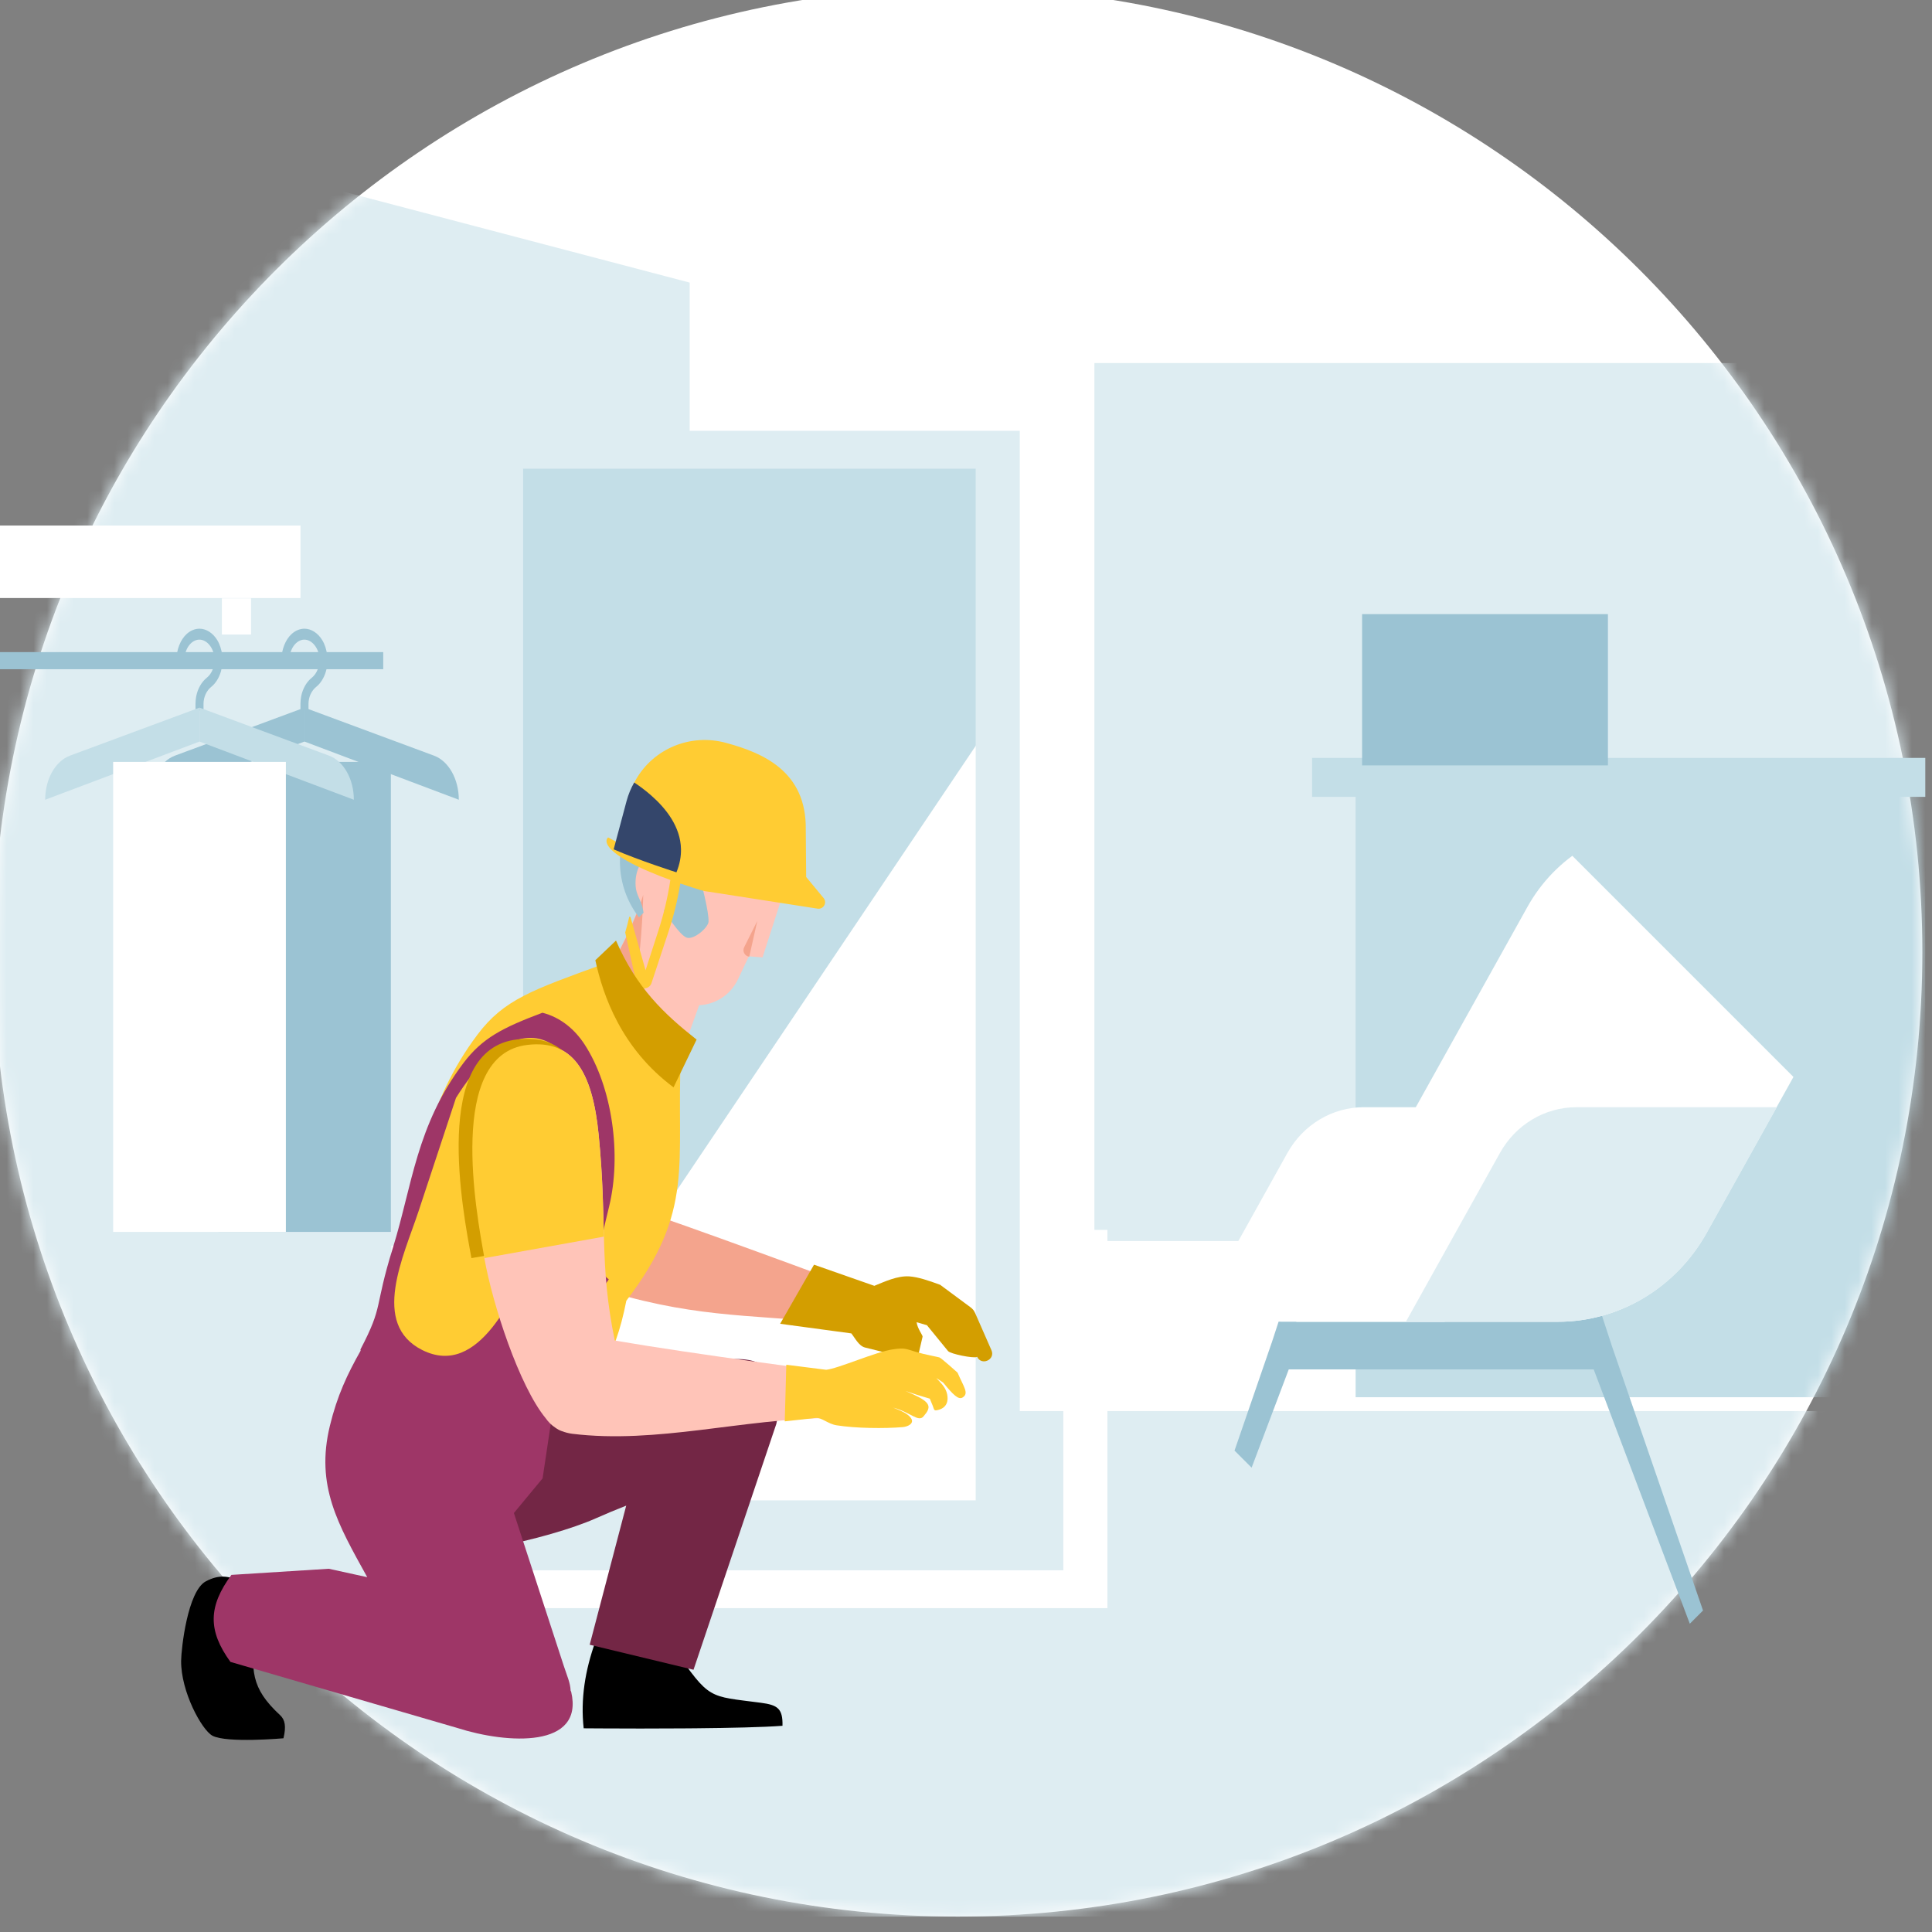 <svg width="144" height="144" viewBox="0 0 144 144" fill="none" xmlns="http://www.w3.org/2000/svg">
<rect x="0" y="0" width="144" height="144" fill="#808080" stroke="none"/>
<g clip-path="url(#clip0_673_7092)">
<g clip-path="url(#clip1_673_7092)">
<g clip-path="url(#clip2_673_7092)">
<path fill-rule="evenodd" clip-rule="evenodd" d="M143.28 70.961C143.28 110.665 111.094 142.851 71.39 142.851C31.686 142.851 -0.5 110.665 -0.5 70.961C-0.5 31.257 31.686 -0.929 71.39 -0.929C111.094 -0.929 143.28 31.257 143.28 70.961Z" fill="white"/>
<mask id="mask0_673_7092" style="mask-type:luminance" maskUnits="userSpaceOnUse" x="-1" y="-1" width="145" height="144">
<path fill-rule="evenodd" clip-rule="evenodd" d="M143.28 70.961C143.28 110.665 111.094 142.851 71.39 142.851C31.686 142.851 -0.5 110.665 -0.5 70.961C-0.5 31.257 31.686 -0.929 71.39 -0.929C111.094 -0.929 143.28 31.257 143.28 70.961Z" fill="white"/>
</mask>
<g mask="url(#mask0_673_7092)">
<path fill-rule="evenodd" clip-rule="evenodd" d="M51.405 21.063L-2.445 6.909V116.608H51.405V21.063Z" fill="#DEEDF2"/>
<path fill-rule="evenodd" clip-rule="evenodd" d="M81.57 92.497H151.031V27.059H81.57V92.497Z" fill="#DEEDF2"/>
<path fill-rule="evenodd" clip-rule="evenodd" d="M101.039 104.141H149.421V58.203H101.039V104.141Z" fill="#C3DEE7"/>
<path fill-rule="evenodd" clip-rule="evenodd" d="M-3.191 142.851H150.363V105.175H-3.191V142.851Z" fill="#DEEDF2"/>
</g>
<g clip-path="url(#clip3_673_7092)">
<g clip-path="url(#clip4_673_7092)">
<path fill-rule="evenodd" clip-rule="evenodd" d="M79.255 117.041V91.667H82.541V119.863H29.176V92.845H32.462V117.041H79.255Z" fill="white"/>
<path fill-rule="evenodd" clip-rule="evenodd" d="M37.348 113.239H74.365V33.522H37.348V113.239Z" fill="#C3DEE7"/>
<path fill-rule="evenodd" clip-rule="evenodd" d="M74.365 53.151V113.239H37.348V108.198L74.365 53.151Z" fill="white"/>
<path fill-rule="evenodd" clip-rule="evenodd" d="M35.703 114.65H76.007V32.111H35.703V114.65ZM38.992 111.828H72.722V34.933H38.992V111.828Z" fill="#DEEDF2"/>
</g>
</g>
<g clip-path="url(#clip5_673_7092)">
<g clip-path="url(#clip6_673_7092)">
<path fill-rule="evenodd" clip-rule="evenodd" d="M96.056 102.068H118.785L126.696 123.001H127.954L120.144 100.332L119.309 97.779H95.538L94.775 100.114H94.772L86.887 123.002H88.145L96.056 102.068Z" fill="#9BC3D3"/>
<path fill-rule="evenodd" clip-rule="evenodd" d="M134.015 79.657L127.204 91.878C124.915 95.987 120.683 98.518 116.104 98.518H96.613L113.847 67.593C115.927 63.861 119.771 61.562 123.931 61.562C132.895 61.562 138.497 71.615 134.015 79.657" fill="white"/>
<path fill-rule="evenodd" clip-rule="evenodd" d="M95.595 98.517H107.681L116.594 82.524H101.654C99.305 82.524 97.134 83.823 95.959 85.93L92.27 92.551C90.792 95.202 92.64 98.517 95.595 98.517" fill="white"/>
<path fill-rule="evenodd" clip-rule="evenodd" d="M104.785 98.518H116.12C120.699 98.518 124.931 95.987 127.221 91.879L132.434 82.526H117.493C115.144 82.526 112.973 83.824 111.799 85.932L104.785 98.518Z" fill="#DEEDF2"/>
</g>
</g>
<path fill-rule="evenodd" clip-rule="evenodd" d="M-11.102 44.573H22.398V39.171H-11.102V44.573Z" fill="white"/>
<path fill-rule="evenodd" clip-rule="evenodd" d="M16.539 47.295H18.71V44.594H16.539V47.295Z" fill="white"/>
<g clip-path="url(#clip7_673_7092)">
<g clip-path="url(#clip8_673_7092)">
<path fill-rule="evenodd" clip-rule="evenodd" d="M22.698 46.859C23.201 46.862 23.694 47.181 24.015 47.706C24.406 48.345 24.52 49.279 24.286 50.063C24.145 50.536 23.889 50.94 23.563 51.2C23.231 51.466 22.994 51.932 22.993 52.462V52.967H22.394C22.394 52.612 22.38 52.252 22.446 51.91C22.558 51.329 22.851 50.822 23.235 50.518C23.62 50.214 23.863 49.623 23.802 48.992C23.727 48.211 23.154 47.568 22.534 47.688C22.18 47.756 21.856 48.071 21.694 48.51C21.617 48.717 21.577 48.948 21.576 49.18L21.575 49.191L20.976 49.189C20.977 48.43 21.269 47.684 21.732 47.258C22.01 47.003 22.342 46.864 22.681 46.859C22.687 46.859 22.693 46.859 22.698 46.859Z" fill="#9BC3D3"/>
<path fill-rule="evenodd" clip-rule="evenodd" d="M22.693 52.742V55.272L18.023 57.033L17.723 57.146L17.563 57.206L16.25 57.701L14.085 58.517L13.929 58.576L11.191 59.609C11.191 58.072 11.949 56.726 13.041 56.321L13.929 55.991L14.085 55.934L16.835 54.914L17.013 54.848L17.136 54.803L17.563 54.644L22.693 52.742Z" fill="#9BC3D3"/>
<path fill-rule="evenodd" clip-rule="evenodd" d="M34.197 59.608L22.695 55.272V52.742L32.347 56.321C33.439 56.725 34.197 58.072 34.197 59.608Z" fill="#9BC3D3"/>
<path fill-rule="evenodd" clip-rule="evenodd" d="M16.258 91.819H29.132V56.788H16.258V91.819Z" fill="#9BC3D3"/>
</g>
</g>
<g clip-path="url(#clip9_673_7092)">
<g clip-path="url(#clip10_673_7092)">
<path fill-rule="evenodd" clip-rule="evenodd" d="M14.874 46.859C15.377 46.862 15.87 47.181 16.191 47.706C16.581 48.345 16.695 49.279 16.462 50.063C16.321 50.536 16.065 50.94 15.739 51.2C15.407 51.466 15.17 51.932 15.169 52.462V52.967H14.57C14.57 52.612 14.556 52.252 14.622 51.91C14.733 51.329 15.027 50.822 15.411 50.518C15.796 50.214 16.039 49.623 15.978 48.992C15.903 48.211 15.33 47.568 14.71 47.688C14.355 47.756 14.032 48.071 13.87 48.51C13.793 48.717 13.753 48.948 13.751 49.18L13.751 49.191L13.152 49.189C13.153 48.43 13.445 47.684 13.908 47.258C14.186 47.003 14.518 46.864 14.857 46.859C14.863 46.859 14.869 46.859 14.874 46.859Z" fill="#9BC3D3"/>
<path fill-rule="evenodd" clip-rule="evenodd" d="M14.869 52.742V55.272L10.199 57.033L9.899 57.146L9.739 57.206L8.426 57.701L6.261 58.517L6.105 58.576L3.367 59.609C3.367 58.072 4.125 56.726 5.217 56.321L6.105 55.991L6.261 55.934L9.011 54.914L9.189 54.848L9.312 54.803L9.739 54.644L14.869 52.742Z" fill="#C3DEE7"/>
<path fill-rule="evenodd" clip-rule="evenodd" d="M26.373 59.608L14.871 55.272V52.742L24.523 56.321C25.615 56.725 26.373 58.072 26.373 59.608Z" fill="#C3DEE7"/>
<path fill-rule="evenodd" clip-rule="evenodd" d="M8.434 91.819H21.308V56.788H8.434V91.819Z" fill="white"/>
</g>
</g>
<path fill-rule="evenodd" clip-rule="evenodd" d="M-6.492 49.88H28.564V48.605H-6.492V49.88Z" fill="#9BC3D3"/>
<path fill-rule="evenodd" clip-rule="evenodd" d="M97.797 59.395H152.669V56.489H97.797V59.395Z" fill="#C3DEE7"/>
<path fill-rule="evenodd" clip-rule="evenodd" d="M101.523 57.048H119.846V45.774H101.523V57.048Z" fill="#9BC3D3"/>
<g clip-path="url(#clip11_673_7092)">
<path fill-rule="evenodd" clip-rule="evenodd" d="M47.749 67.219C46.816 65.648 46.617 63.669 47.385 61.861C48.666 58.843 52.155 57.433 55.173 58.714C57.959 59.897 59.375 62.963 58.567 65.802C58.507 66.108 58.429 66.41 58.338 66.707L58.338 66.707L58.336 66.714L58.336 66.716C58.308 66.805 58.28 66.893 58.25 66.98L56.836 71.359L55.858 71.282L55.848 71.28L55.848 71.28C55.795 71.345 55.767 71.38 55.767 71.38L55.501 71.941L55.006 72.989C54.842 73.336 54.621 73.651 54.355 73.921C54.167 74.113 53.955 74.282 53.724 74.425C53.452 74.592 53.157 74.721 52.853 74.805C52.694 74.85 52.532 74.882 52.369 74.902C52.282 74.913 52.197 74.92 52.111 74.924L52.11 74.924L49.65 81.745C49.65 81.745 47.456 81.505 45.523 80.136C44.354 79.31 43.28 78.069 42.843 76.22C42.843 76.22 46.321 71.431 47.749 67.219Z" fill="#FFC4B8"/>
<path fill-rule="evenodd" clip-rule="evenodd" d="M45.577 80.066C44.407 79.24 43.333 77.999 42.896 76.15C42.896 76.15 46.635 71.024 47.941 66.699C47.941 66.699 47.836 75.326 45.577 80.066ZM55.846 71.306C55.509 71.267 55.313 70.906 55.465 70.602L56.444 68.646L55.846 71.306Z" fill="#F4A48D"/>
<path fill-rule="evenodd" clip-rule="evenodd" d="M48.78 63.855C48.713 63.845 48.646 63.842 48.578 63.847C47.824 63.901 47.287 64.899 47.379 66.074C47.422 66.619 47.674 66.948 47.838 67.467C47.917 67.716 47.969 68.027 47.969 68.027L47.625 68.372C46.841 67.356 46.333 66.109 46.226 64.739C46.142 63.67 46.311 62.642 46.683 61.71C46.99 60.94 47.436 60.236 47.992 59.632C48.646 58.921 49.453 58.348 50.366 57.965C51.033 57.686 51.758 57.508 52.522 57.453C54.555 57.306 56.451 58.06 57.812 59.376C58.378 59.922 58.851 60.565 59.202 61.282C59.272 61.422 59.336 61.565 59.395 61.71L59.402 62.957L58.808 63.524L56.985 62.644L53.954 61.182L53.278 62.304L52.026 64.38L51.93 64.54C52.285 65.815 52.849 67.974 52.81 68.7C52.788 69.12 51.766 70.035 51.211 69.895C50.659 69.755 49.493 67.879 49.48 67.859C49.916 67.484 50.178 66.727 50.111 65.877L50.111 65.875L50.109 65.851L50.108 65.842L50.106 65.824L50.105 65.814L50.104 65.798L50.103 65.788L50.101 65.772L50.1 65.761L50.098 65.746L50.097 65.735L50.095 65.72L50.094 65.709L50.092 65.694L50.09 65.683L50.088 65.667L50.087 65.658L50.084 65.64L50.083 65.632L50.079 65.607L50.079 65.607L50.075 65.581L50.073 65.574L50.07 65.556L50.068 65.547L50.066 65.531L50.064 65.521L50.061 65.506L50.059 65.495L50.056 65.481L50.054 65.47L50.051 65.456L50.048 65.445L50.045 65.431L50.043 65.421L50.04 65.406L50.038 65.396L50.034 65.38L50.032 65.372L50.027 65.353L50.026 65.348L50.02 65.323L50.019 65.319L50.014 65.299L50.011 65.291L50.007 65.276L50.005 65.266L50.001 65.252L49.998 65.242L49.994 65.228L49.991 65.219L49.987 65.205L49.984 65.195L49.98 65.181L49.977 65.172L49.972 65.158L49.97 65.148L49.965 65.134L49.962 65.126L49.957 65.109L49.955 65.103L49.947 65.08L49.946 65.079L49.939 65.057L49.936 65.05L49.931 65.035L49.928 65.026L49.922 65.013L49.919 65.004L49.914 64.991L49.91 64.981L49.905 64.969L49.902 64.959L49.897 64.947L49.893 64.938L49.888 64.925L49.884 64.916L49.879 64.903L49.875 64.894L49.869 64.881L49.866 64.873L49.858 64.856L49.856 64.852L49.847 64.831L49.844 64.826L49.837 64.811L49.834 64.803L49.827 64.79L49.823 64.782L49.817 64.77L49.813 64.761L49.807 64.749L49.803 64.741L49.797 64.729L49.793 64.721L49.787 64.709L49.782 64.701L49.776 64.689L49.772 64.681L49.765 64.669L49.761 64.662L49.753 64.648L49.75 64.642L49.739 64.624L49.737 64.62L49.728 64.605L49.724 64.598L49.717 64.586L49.713 64.578L49.706 64.567L49.701 64.559L49.694 64.549L49.689 64.541L49.683 64.531L49.678 64.523L49.671 64.513L49.666 64.505L49.659 64.495L49.654 64.487L49.647 64.477L49.642 64.47L49.635 64.459L49.63 64.453L49.619 64.438L49.618 64.436L49.606 64.419L49.601 64.413L49.593 64.402L49.588 64.396L49.581 64.386L49.575 64.379L49.568 64.37L49.562 64.362L49.556 64.354L49.55 64.347L49.543 64.338L49.537 64.331L49.529 64.322L49.524 64.315L49.516 64.307L49.511 64.3L49.503 64.291L49.497 64.285L49.488 64.275L49.484 64.27L49.471 64.256L49.466 64.251L49.457 64.241L49.452 64.235L49.444 64.227L49.438 64.221L49.43 64.213L49.424 64.207L49.416 64.2L49.41 64.193L49.402 64.186L49.396 64.18L49.388 64.173L49.382 64.167L49.374 64.16L49.368 64.154L49.36 64.147L49.354 64.141L49.345 64.134L49.339 64.129L49.327 64.118L49.325 64.117L49.321 64.113L49.311 64.105L49.304 64.1L49.296 64.093L49.289 64.088L49.282 64.082L49.275 64.076L49.267 64.07L49.26 64.065L49.252 64.059L49.245 64.054L49.237 64.049L49.23 64.044L49.222 64.038L49.215 64.033L49.207 64.028L49.2 64.023L49.192 64.018L49.185 64.013L49.176 64.008L49.17 64.004L49.166 64.002L49.155 63.995L49.148 63.991L49.14 63.986L49.132 63.981L49.124 63.977L49.117 63.973L49.109 63.969L49.101 63.964L49.093 63.96L49.086 63.956L49.078 63.952L49.07 63.948L49.062 63.945L49.054 63.941L49.047 63.937L49.039 63.934L49.031 63.93L49.023 63.926L49.015 63.923L49.007 63.92L49.001 63.917L48.992 63.913L48.983 63.91L48.976 63.907L48.967 63.904L48.96 63.901L48.951 63.898L48.944 63.896L48.935 63.893L48.928 63.89L48.919 63.888L48.912 63.885L48.903 63.883L48.896 63.881L48.887 63.878L48.879 63.876L48.87 63.874L48.863 63.872L48.854 63.87L48.847 63.868L48.838 63.866L48.833 63.865L48.822 63.863L48.81 63.86L48.806 63.859L48.796 63.858L48.79 63.857L48.78 63.855Z" fill="#9BC3D3"/>
<path fill-rule="evenodd" clip-rule="evenodd" d="M46.832 59.486C46.966 58.985 47.161 58.517 47.408 58.087C48.706 55.829 51.43 54.642 54.1 55.366C56.798 56.097 60.124 57.451 60.058 61.836L60.058 61.839L60.072 63.604L60.083 64.838L60.087 65.366L60.087 65.366L61.4 66.952C61.654 67.294 61.386 67.769 60.961 67.729L52.874 66.471C52.656 66.451 52.441 66.409 52.231 66.345C51.904 66.245 51.355 66.073 50.706 65.85C50.506 67.077 50.21 68.286 49.819 69.466L48.559 73.273C48.554 73.288 48.549 73.303 48.543 73.318C48.458 73.518 48.265 73.655 48.042 73.67C47.861 73.682 47.691 73.612 47.571 73.49C47.496 73.412 47.442 73.314 47.417 73.204L46.599 69.499C46.711 69.12 46.813 68.729 46.903 68.327L46.987 68.334L47.137 68.863L48.117 72.316L49.078 69.347C49.476 68.12 49.772 66.863 49.964 65.587C48.86 65.185 47.617 64.676 46.697 64.143C44.602 62.93 45.327 62.416 45.327 62.416C45.327 62.416 45.557 62.545 45.959 62.755L46.832 59.486L46.832 59.486Z" fill="#FFCC33"/>
<path fill-rule="evenodd" clip-rule="evenodd" d="M50.418 65.018C50.418 65.018 47.689 64.152 45.739 63.305L46.699 59.712C46.832 59.215 47.026 58.75 47.271 58.323C47.666 58.586 48.107 58.91 48.539 59.291C49.66 60.274 50.721 61.633 50.757 63.281C50.769 63.829 50.668 64.41 50.418 65.018Z" fill="#34466B"/>
<path fill-rule="evenodd" clip-rule="evenodd" d="M46.827 96.668C53.281 98.383 57.517 97.969 64.289 98.865C64.622 96.757 64.658 97.487 65.15 96.502C65.15 96.502 54.288 92.459 48.898 90.601C47.931 90.266 44.785 85.625 44.198 85.658C41.512 85.812 38.747 88.741 40.478 91.805C41.022 92.768 46.565 96.575 46.827 96.668Z" fill="#F4A48D"/>
<path fill-rule="evenodd" clip-rule="evenodd" d="M70.024 95.745C70.019 95.743 70.015 95.74 70.01 95.739C69.259 95.46 68.415 95.174 67.771 95.134C66.879 95.08 65.975 95.512 65.166 95.838L65.12 95.821L60.672 94.263L58.147 98.667L63.452 99.384C63.722 99.717 64.01 100.321 64.473 100.436L67.264 101.129C67.65 101.225 68.399 101.199 68.489 100.81L68.764 99.627C68.787 99.529 68.381 99.034 68.318 98.551L69.087 98.772L70.662 100.7C70.84 100.916 72.546 101.256 72.801 101.143C72.811 101.138 72.821 101.133 72.831 101.128C73.152 101.822 74.207 101.346 73.896 100.636L72.679 97.863C72.666 97.833 72.651 97.807 72.635 97.781C72.593 97.682 72.489 97.551 72.333 97.435L70.073 95.761L70.024 95.745Z" fill="#D39E00"/>
<path fill-rule="evenodd" clip-rule="evenodd" d="M44.99 71.851C39.687 73.784 37.564 74.487 35.589 77.115C31.639 82.368 31.298 87.401 29.671 92.648C28.044 97.895 28.915 97.441 26.934 101.237C31.713 104.469 35.738 106.104 40.733 106.87C44.48 103.28 45.81 101.359 46.684 96.949C51.823 90.184 50.397 86.855 50.744 78.655L44.99 71.851Z" fill="#FFCC33"/>
<path fill-rule="evenodd" clip-rule="evenodd" d="M45.913 70.104C47.438 73.625 49.492 75.573 51.92 77.485L50.203 81.044C46.325 78.162 44.949 74.227 44.373 71.569L45.913 70.104Z" fill="#D39E00"/>
<path fill-rule="evenodd" clip-rule="evenodd" d="M15.348 117.86C16.26 117.381 17.013 117.372 18.131 117.979C19.067 118.487 19.172 119.563 18.995 121.488C18.718 124.505 18.662 125.789 20.883 127.845C21.244 128.178 21.341 128.679 21.127 129.561C21.127 129.561 16.899 129.937 15.835 129.37C15.045 128.949 13.475 126.087 13.5 123.777C13.51 122.898 13.978 118.58 15.348 117.86ZM44.39 122.315L50.216 122.841C52.937 126.739 52.758 126.391 56.72 126.916C57.955 127.08 58.353 127.343 58.322 128.63C56.878 128.739 54.392 128.792 51.864 128.816L51.265 128.821L50.866 128.824C49.87 128.831 48.889 128.833 47.983 128.834L47.45 128.834C45.354 128.832 43.765 128.82 43.533 128.818L43.504 128.817C43.262 126.642 43.609 124.49 44.39 122.315Z" fill="black"/>
<path fill-rule="evenodd" clip-rule="evenodd" d="M57.98 104.585C57.999 102.74 57.379 101.052 54.319 101.323L41.999 102.866L38.446 102.453L29.712 104.626L29.194 115.595C32.604 116.644 41.046 114.66 44.389 113.176C45.17 112.829 45.925 112.514 46.674 112.222L43.952 122.59L51.691 124.454L57.862 106.132H57.862C57.997 105.595 58.039 105.072 57.98 104.585Z" fill="#732645"/>
<path fill-rule="evenodd" clip-rule="evenodd" d="M40.431 75.483C37.44 76.607 35.942 77.375 34.53 79.249C31.032 83.895 30.73 88.346 29.289 92.987C27.848 97.627 28.619 97.225 26.865 100.582C26.87 100.611 26.875 100.641 26.88 100.67C25.895 102.415 25.134 104.016 24.587 106.274C23.506 110.745 25.193 113.613 27.372 117.554L24.504 116.926L17.247 117.383C15.525 119.727 15.478 121.524 17.174 123.868L34.086 128.793C37.842 129.995 43.553 130.314 42.573 126.098L42.531 126.012C42.504 125.415 42.278 124.954 42.021 124.165L38.303 112.772L40.442 110.188L41.181 105.25C44.252 102.273 43.611 100.56 44.358 96.789C44.737 96.292 45.074 95.817 45.376 95.357C44.336 94.58 44.55 93.403 45.399 89.929C46.337 86.084 45.639 81.025 43.575 77.85C42.868 76.76 41.813 75.836 40.431 75.483ZM31.2 90.267L33.986 81.832C39.869 72.407 45.201 79.751 43.028 86.624L39.878 93.232C38.331 96.431 35.743 102.764 31.472 100.624C27.608 98.684 30.079 93.657 31.2 90.267Z" fill="#9E3667"/>
<path fill-rule="evenodd" clip-rule="evenodd" d="M45.822 99.916C44.632 94.111 45.285 91.306 44.623 84.591C44.154 79.822 42.679 77.481 39.307 77.881C33.275 78.597 35.508 90.422 36.104 93.79C36.711 97.216 38.693 103.298 40.671 105.706C40.863 105.981 41.103 106.221 41.395 106.413C41.553 106.527 41.71 106.612 41.865 106.665C41.879 106.669 41.893 106.672 41.906 106.676C42.128 106.763 42.372 106.827 42.639 106.864C48.972 107.642 55.362 105.729 61.887 105.69C61.926 103.652 61.63 103.252 61.964 102.256C61.964 102.256 51.804 100.947 45.822 99.916Z" fill="#FFC4B8"/>
<path fill-rule="evenodd" clip-rule="evenodd" d="M61.578 102.096C62.472 102.007 65.284 100.753 66.535 100.575C67.43 100.448 67.459 100.518 68.278 100.765C68.93 100.962 69.912 101.138 70.016 101.174C70.172 101.227 71.371 102.31 71.371 102.31C71.833 103.385 72.245 103.855 71.742 104.163C71.436 104.351 71.037 103.953 70.298 103.05L69.787 102.71C70.177 103.125 70.495 103.432 70.596 103.924C70.686 104.359 70.63 104.974 69.795 105.117C69.594 105.151 69.602 104.977 69.521 104.778L69.303 104.249C68.671 104.071 68.113 103.89 67.493 103.676C68.326 104.028 68.822 104.277 69.055 104.537C69.386 104.9 69.111 105.237 68.835 105.567C68.449 106.032 67.867 105.26 66.57 104.914C66.998 105.099 67.638 105.308 67.907 105.711C68.165 106.096 67.666 106.335 67.293 106.368C65.921 106.485 63.773 106.46 62.357 106.234C61.699 106.129 61.25 105.646 60.809 105.685L58.491 105.939L58.607 101.72L61.578 102.096Z" fill="#FFCC33"/>
<path fill-rule="evenodd" clip-rule="evenodd" d="M35.138 93.772L44.602 92.13C44.54 89.931 44.519 87.583 44.189 84.348C43.69 79.464 42.123 77.065 38.541 77.474C32.134 78.207 34.505 90.321 35.138 93.772Z" fill="#D39E00"/>
<path fill-rule="evenodd" clip-rule="evenodd" d="M36.104 93.771L45.011 92.171C44.952 90.027 44.932 87.737 44.621 84.583C44.152 79.82 42.678 77.481 39.306 77.881C33.276 78.595 35.508 90.407 36.104 93.771Z" fill="#FFCC33"/>
</g>
</g>
</g>
</g>
<defs>
<clipPath id="clip0_673_7092">
<rect width="144" height="144" fill="white"/>
</clipPath>
<clipPath id="clip1_673_7092">
<rect width="144" height="144" fill="white" transform="translate(-0.5 -0.982)"/>
</clipPath>
<clipPath id="clip2_673_7092">
<rect width="144" height="144" fill="white" transform="translate(-0.5 -0.982)"/>
</clipPath>
<clipPath id="clip3_673_7092">
<rect width="53.461" height="87.952" fill="white" transform="translate(29.176 32.111)"/>
</clipPath>
<clipPath id="clip4_673_7092">
<rect width="53.461" height="87.952" fill="white" transform="translate(29.176 32.111)"/>
</clipPath>
<clipPath id="clip5_673_7092">
<rect width="49.15" height="62.084" fill="white" transform="translate(150.188 96.783) rotate(135)"/>
</clipPath>
<clipPath id="clip6_673_7092">
<rect width="49.15" height="62.084" fill="white" transform="translate(150.188 96.783) rotate(135)"/>
</clipPath>
<clipPath id="clip7_673_7092">
<rect width="23.281" height="45.701" fill="white" transform="translate(11.191 46.859)"/>
</clipPath>
<clipPath id="clip8_673_7092">
<rect width="23.281" height="45.701" fill="white" transform="translate(11.191 46.859)"/>
</clipPath>
<clipPath id="clip9_673_7092">
<rect width="23.281" height="45.701" fill="white" transform="translate(3.367 46.859)"/>
</clipPath>
<clipPath id="clip10_673_7092">
<rect width="23.281" height="45.701" fill="white" transform="translate(3.367 46.859)"/>
</clipPath>
<clipPath id="clip11_673_7092">
<rect width="60.48" height="76.579" fill="white" transform="translate(13.5 53.12)"/>
</clipPath>
</defs>
</svg>
